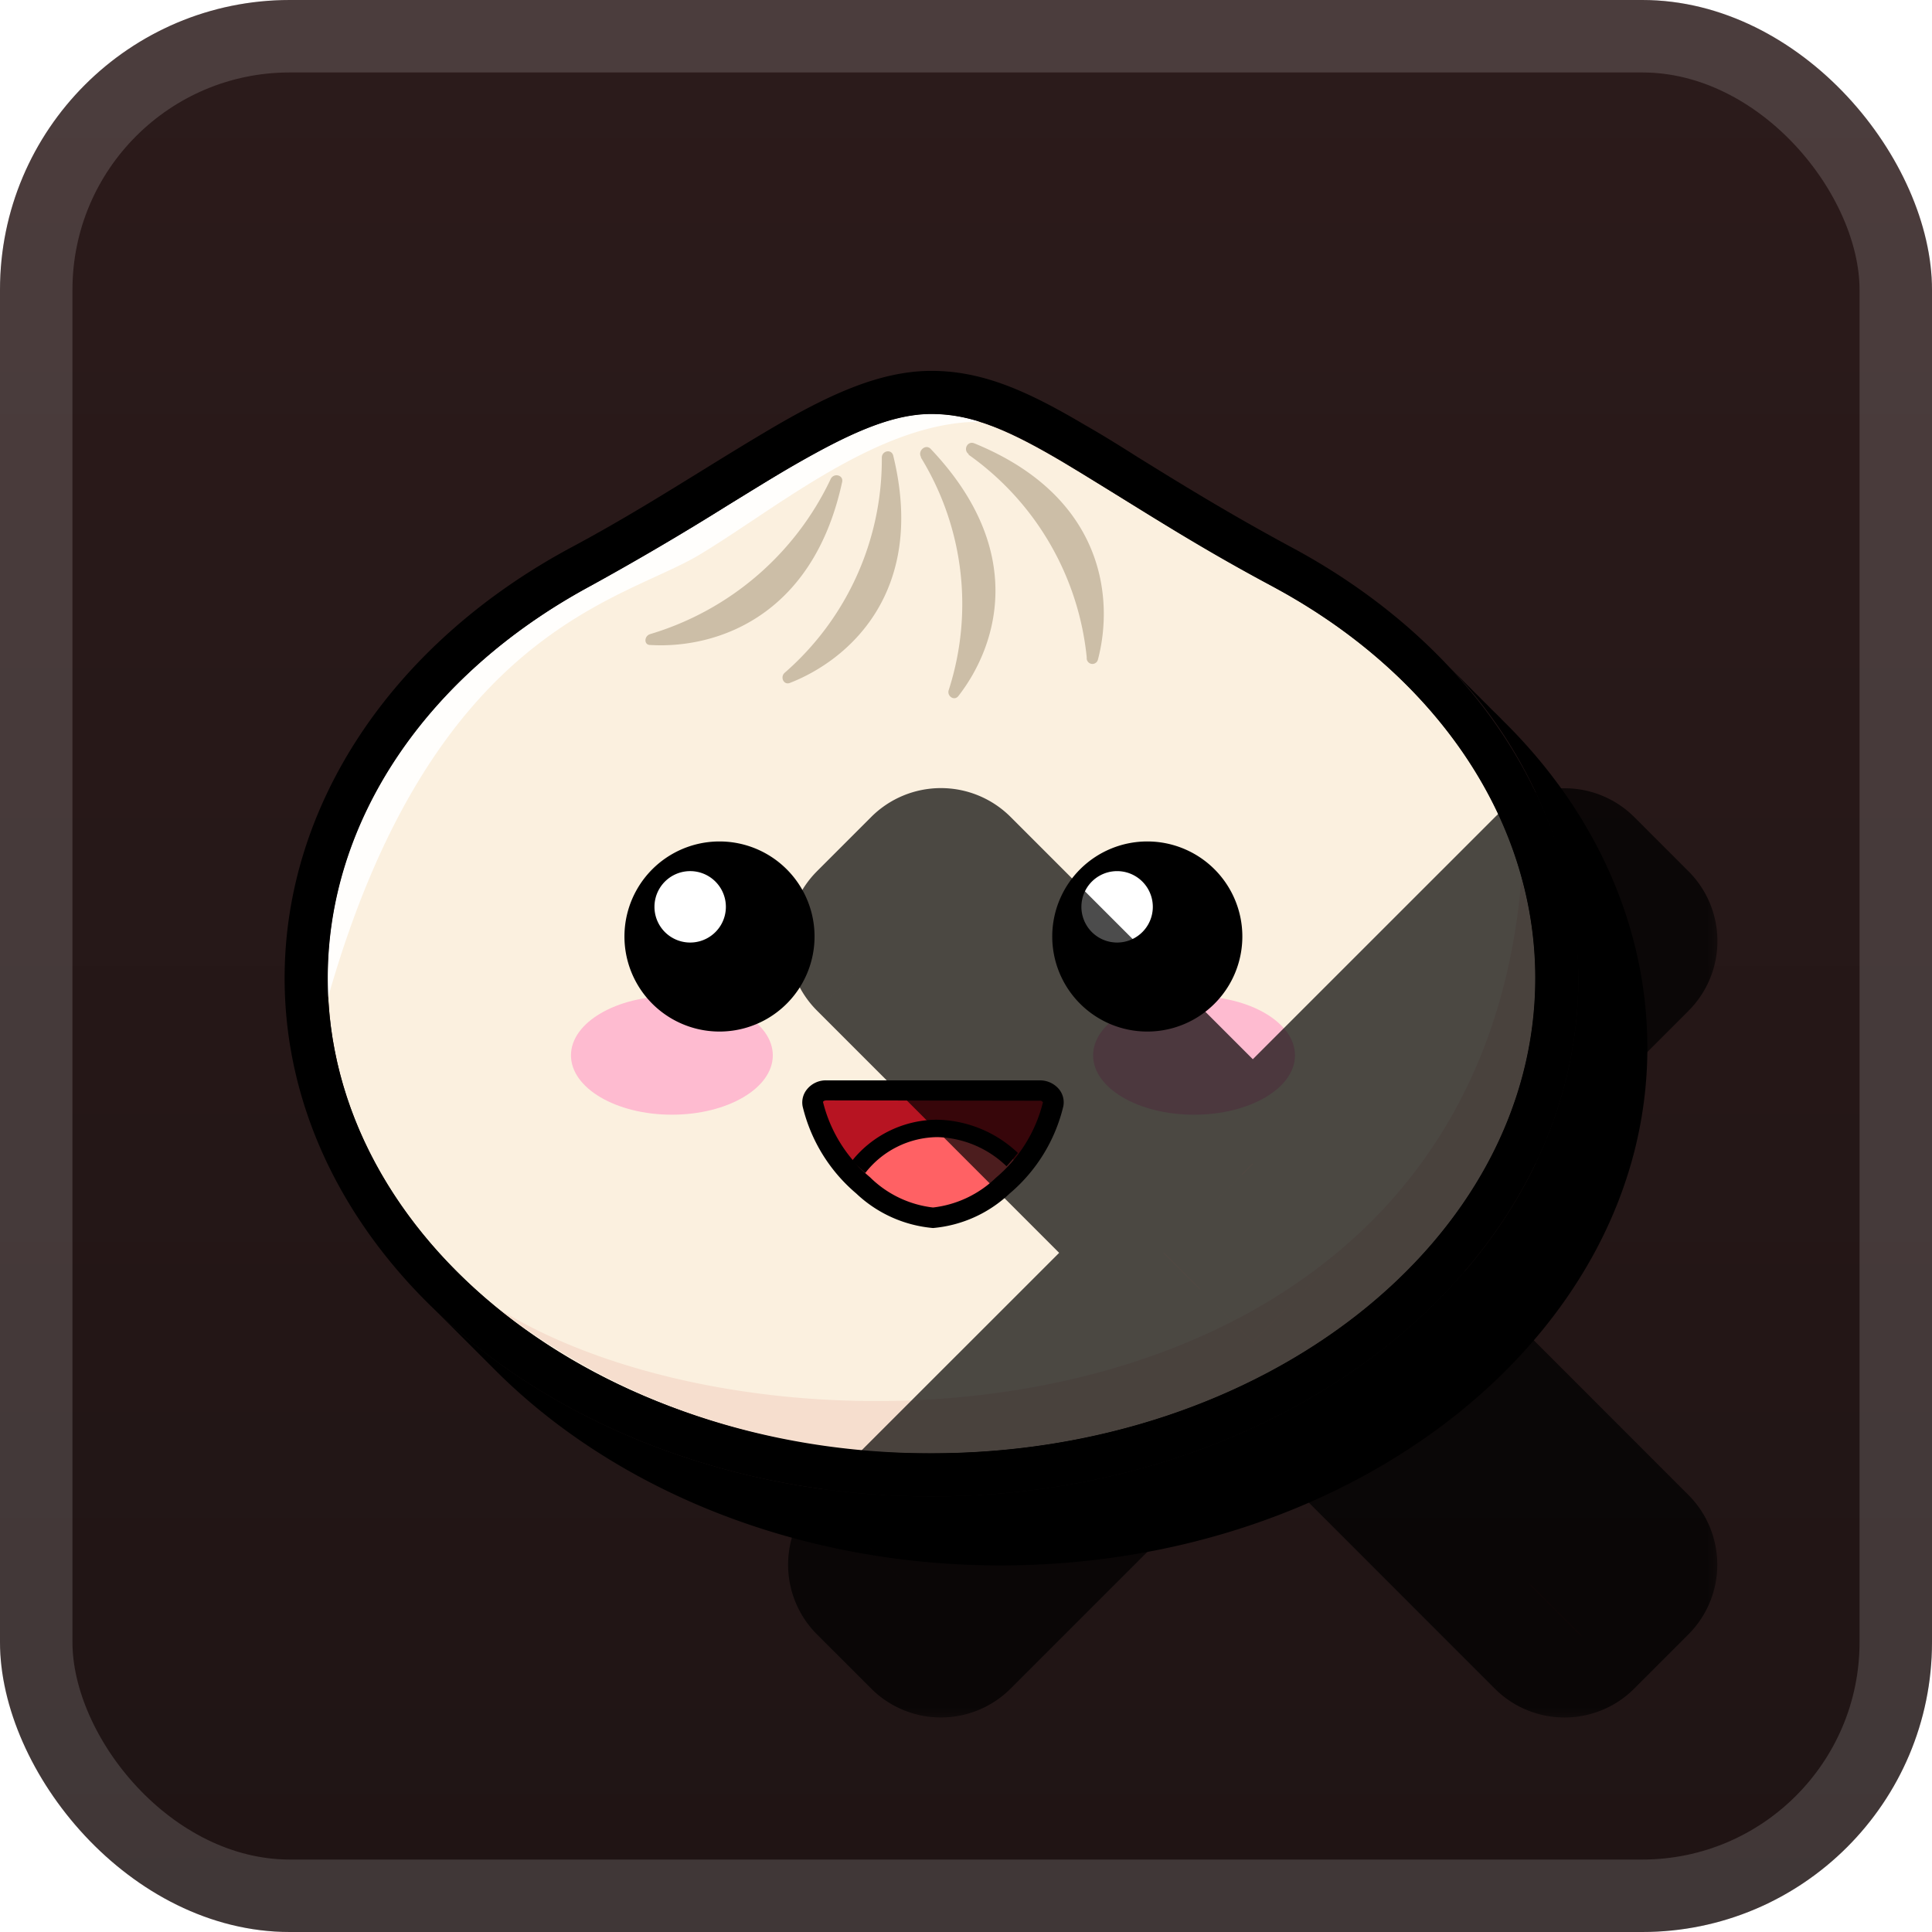 <svg xmlns="http://www.w3.org/2000/svg" width="64" height="64" fill="none" viewBox="0 0 56 56"><g clip-path="url(#a)"><rect width="56" height="56" fill="url(#b)" rx="8.4"/><g filter="url(#c)"><g clip-path="url(#d)"><path fill="#000" d="M43.545 20.87a6 6 0 0 0-.25-.25c-.085-.08-.165-.17-.25-.25s-.165-.17-.25-.25-.165-.17-.25-.25-.165-.17-.25-.25-.165-.17-.25-.25-.165-.17-.25-.25a13.23 13.23 0 0 1 3.955 9.23c0 8.285-8.41 15.025-18.75 15.025-5.79 0-10.97-2.115-14.415-5.43l.25.25.25.25.25.25.25.25.25.25.25.25.25.25c3.44 3.455 8.735 5.68 14.665 5.68 10.34 0 18.75-6.74 18.75-15 0-3.53-1.52-6.875-4.205-9.505"/><path fill="#FBF0DF" d="M44.5 28.35c0 7.605-7.835 13.77-17.5 13.77S9.5 35.955 9.5 28.35c0-4.715 3-8.88 7.61-11.35s7.48-5 9.89-5 4.47 2.065 9.89 5c4.61 2.47 7.61 6.635 7.61 11.35"/><path fill="#F6DECE" d="M44.5 28.35a10.8 10.8 0 0 0-.4-2.89c-1.365 16.65-21.675 17.45-29.66 12.47A20 20 0 0 0 27 42.12c9.65 0 17.5-6.175 17.5-13.77"/><path fill="#FFFEFC" d="M20.265 16.085c2.235-1.34 5.205-3.855 8.125-3.86A4.6 4.6 0 0 0 27 12c-1.21 0-2.5.625-4.125 1.565-.565.33-1.15.695-1.77 1.075a82 82 0 0 1-4 2.35C12.345 19.565 9.5 23.81 9.5 28.35v.595c3.03-10.705 8.535-11.52 10.765-12.86"/><path fill="#CCBEA7" fill-rule="evenodd" d="M25.56 13.265a8.2 8.2 0 0 1-2.815 6.235c-.14.125-.03.365.15.295 1.685-.655 3.96-2.615 3-6.57-.04-.225-.335-.165-.335.04m1.135 0A8.12 8.12 0 0 1 27.5 20c-.06.175.155.325.275.18 1.095-1.4 2.05-4.18-.81-7.18-.145-.13-.37.07-.27.245zm1.38-.085a8.2 8.2 0 0 1 3.425 5.88.165.165 0 0 0 .325.055c.46-1.745.2-4.72-3.585-6.265-.2-.08-.33.19-.165.31zm-9.23 5.2a8.47 8.47 0 0 0 5.235-4.5c.09-.18.375-.11.33.09-.865 4-3.76 4.835-5.56 4.725-.19.005-.185-.26-.005-.315" clip-rule="evenodd"/><path fill="#000" d="M27 43.375c-10.34 0-18.75-6.74-18.75-15.025 0-5 3.09-9.665 8.265-12.46 1.5-.8 2.785-1.605 3.93-2.31.63-.39 1.225-.755 1.8-1.095C24 11.445 25.5 10.75 27 10.75s2.81.6 4.45 1.57c.5.285 1 .595 1.535.935 1.245.77 2.65 1.64 4.5 2.635 5.175 2.795 8.265 7.455 8.265 12.46 0 8.285-8.41 15.025-18.75 15.025M27 12c-1.21 0-2.5.625-4.125 1.565-.565.33-1.15.695-1.77 1.075a82 82 0 0 1-4 2.35C12.345 19.565 9.5 23.81 9.5 28.35c0 7.595 7.85 13.775 17.5 13.775s17.5-6.18 17.5-13.775c0-4.54-2.845-8.785-7.61-11.35-1.89-1-3.365-1.94-4.56-2.68-.545-.335-1.045-.645-1.5-.92-1.515-.9-2.62-1.4-3.83-1.4"/><path fill="#B71422" d="M30.525 32a4.47 4.47 0 0 1-1.46 2.355 3.4 3.4 0 0 1-2 .94 3.42 3.42 0 0 1-2.065-.94A4.47 4.47 0 0 1 23.56 32a.36.36 0 0 1 .4-.405h6.17a.36.36 0 0 1 .395.405"/><path fill="#FF6164" d="M25 34.395c.56.54 1.286.874 2.06.95a3.46 3.46 0 0 0 2.055-.95q.269-.25.5-.535a3.42 3.42 0 0 0-2.45-1.155 3.08 3.08 0 0 0-2.5 1.39c.115.105.215.205.335.3"/><path fill="#000" d="M25.08 34a2.68 2.68 0 0 1 2.095-1.04 3 3 0 0 1 2 .845q.173-.189.33-.385a3.5 3.5 0 0 0-2.355-.965 3.18 3.18 0 0 0-2.445 1.18q.177.192.375.365"/><path fill="#000" d="M27.045 35.595a3.7 3.7 0 0 1-2.225-1 4.76 4.76 0 0 1-1.555-2.525.6.6 0 0 1 .13-.5.7.7 0 0 1 .565-.255h6.17a.72.72 0 0 1 .565.255.6.6 0 0 1 .125.5 4.76 4.76 0 0 1-1.555 2.525 3.7 3.7 0 0 1-2.22 1m-3.085-3.7c-.08 0-.1.035-.105.045.211.855.69 1.62 1.365 2.185a3.1 3.1 0 0 0 1.825.875 3.14 3.14 0 0 0 1.825-.865 4.15 4.15 0 0 0 1.36-2.185.1.1 0 0 0-.1-.045z"/><path fill="#FEBBD0" d="M34.61 32.31c1.615 0 2.925-.77 2.925-1.72s-1.31-1.72-2.925-1.72-2.925.77-2.925 1.72 1.31 1.72 2.925 1.72m-15.135 0c1.615 0 2.925-.77 2.925-1.72s-1.31-1.72-2.925-1.72-2.925.77-2.925 1.72 1.31 1.72 2.925 1.72"/><path fill="#000" fill-rule="evenodd" d="M20.85 29.9a2.755 2.755 0 1 0 .01-5.51 2.755 2.755 0 0 0-.01 5.51m12.385 0a2.755 2.755 0 1 0 .04-5.51 2.755 2.755 0 0 0-.04 5.51" clip-rule="evenodd"/><path fill="#fff" fill-rule="evenodd" d="M20 27.32a1.035 1.035 0 1 0 .01-2.07 1.035 1.035 0 0 0-.01 2.07m12.385 0a1.035 1.035 0 1 0-.01 0z" clip-rule="evenodd"/></g><g opacity=".7"><mask id="f" width="28" height="28" x="21.986" y="21.986" fill="#000" maskUnits="userSpaceOnUse"><path fill="#fff" d="M21.986 21.986h28v28h-28z"/><path fill-rule="evenodd" d="M27.778 25.195a.714.714 0 0 0-1.01 0l-1.572 1.573a.714.714 0 0 0 0 1.01l8.534 8.536-8.535 8.534a.714.714 0 0 0 0 1.01l1.573 1.572a.714.714 0 0 0 1.01 0l8.534-8.533 8.531 8.534a.714.714 0 0 0 1.01 0l1.572-1.573a.715.715 0 0 0 0-1.01l-8.53-8.533 8.534-8.533a.714.714 0 0 0 0-1.01L45.857 25.2a.714.714 0 0 0-1.01 0l-8.534 8.532z" clip-rule="evenodd"/></mask><path fill="url(#e)" fill-rule="evenodd" d="M27.778 25.195a.714.714 0 0 0-1.01 0l-1.572 1.573a.714.714 0 0 0 0 1.01l8.534 8.536-8.535 8.534a.714.714 0 0 0 0 1.01l1.573 1.572a.714.714 0 0 0 1.01 0l8.534-8.533 8.531 8.534a.714.714 0 0 0 1.01 0l1.572-1.573a.715.715 0 0 0 0-1.01l-8.53-8.533 8.534-8.533a.714.714 0 0 0 0-1.01L45.857 25.2a.714.714 0 0 0-1.01 0l-8.534 8.532z" clip-rule="evenodd"/><path fill="#000" d="m26.768 25.195-1.515-1.515zm1.01 0-1.515 1.515zm-2.582 1.573-1.516-1.515zm0 1.01-1.516 1.515zm8.534 8.536 1.515 1.516 1.515-1.515-1.515-1.516zm-8.535 8.534-1.515-1.516zm0 1.01-1.515 1.515zm1.573 1.572-1.515 1.515zm1.01 0-1.515-1.515zm8.534-8.533 1.516-1.515-1.516-1.515-1.515 1.515zm8.531 8.534-1.515 1.515zm1.01 0 1.516 1.515zm1.572-1.573 1.516 1.515zm0-1.01 1.516-1.515zm-8.53-8.533L37.38 34.8l-1.516 1.515 1.515 1.515zm8.534-8.533-1.515-1.515zm0-1.01-1.515 1.515zM45.857 25.2l1.515-1.516zm-1.01 0-1.515-1.516zm-8.534 8.532-1.516 1.515 1.515 1.516 1.516-1.515zm-8.03-7.022a1.43 1.43 0 0 1-2.02 0l3.03-3.03a2.857 2.857 0 0 0-4.04 0zm-1.572 1.573 1.572-1.573-3.03-3.03-1.573 1.573zm0-2.02a1.43 1.43 0 0 1 0 2.02l-3.03-3.03a2.857 2.857 0 0 0 0 4.04zm8.534 8.536-8.534-8.536-3.03 3.03 8.534 8.537zM26.71 46.363l8.535-8.533-3.03-3.03-8.535 8.532zm0-2.02a1.43 1.43 0 0 1 0 2.02l-3.03-3.03a2.857 2.857 0 0 0 0 4.04zm1.573 1.572-1.573-1.572-3.03 3.03 1.573 1.572zm-2.02 0a1.43 1.43 0 0 1 2.02 0l-3.03 3.03a2.857 2.857 0 0 0 4.04 0zm8.534-8.533-8.534 8.533 3.03 3.03 8.534-8.532zm11.562 8.534-8.531-8.534-3.031 3.03 8.53 8.534zm-2.021 0a1.43 1.43 0 0 1 2.02 0l-3.03 3.03a2.857 2.857 0 0 0 4.04 0zm1.572-1.573-1.572 1.572 3.03 3.03 1.573-1.572zm0 2.02a1.43 1.43 0 0 1 0-2.02l3.03 3.03a2.857 2.857 0 0 0 0-4.04zm-8.53-8.533 8.53 8.533 3.03-3.03-8.53-8.533zm8.534-11.563L37.38 34.8l3.03 3.03 8.535-8.533zm0 2.02a1.43 1.43 0 0 1 0-2.02l3.03 3.03a2.857 2.857 0 0 0 0-4.04zm-1.572-1.572 1.572 1.572 3.03-3.03-1.572-1.573zm2.02 0a1.43 1.43 0 0 1-2.02 0l3.03-3.03a2.857 2.857 0 0 0-4.04 0zm-8.534 8.533 8.534-8.533-3.03-3.03-8.534 8.532zM26.263 26.71l8.534 8.537 3.031-3.03-8.535-8.537z" mask="url(#f)"/></g></g></g><rect width="53.9" height="53.9" x="1.05" y="1.05" stroke="#fff" stroke-opacity=".15" stroke-width="2.1" rx="7.35"/><defs><linearGradient id="b" x1="28" x2="28" y1="0" y2="56" gradientUnits="userSpaceOnUse"><stop stop-color="#2C1B1B"/><stop offset="1" stop-color="#1F1414"/></linearGradient><linearGradient id="e" x1="36.312" x2="36.312" y1="24.986" y2="47.64" gradientUnits="userSpaceOnUse"><stop stop-color="red"/><stop offset="1" stop-color="#C00"/></linearGradient><clipPath id="a"><rect width="56" height="56" fill="#fff" rx="8.4"/></clipPath><clipPath id="d"><path fill="#fff" d="M8 10.5h40v35H8z"/></clipPath><filter id="c" width="53.21" height="53.211" x="2.286" y="2.286" color-interpolation-filters="sRGB" filterUnits="userSpaceOnUse"><feFlood flood-opacity="0" result="BackgroundImageFix"/><feColorMatrix in="SourceAlpha" result="hardAlpha" values="0 0 0 0 0 0 0 0 0 0 0 0 0 0 0 0 0 0 127 0"/><feOffset/><feGaussianBlur stdDeviation="2.857"/><feComposite in2="hardAlpha" operator="out"/><feColorMatrix values="0 0 0 0 0 0 0 0 0 0 0 0 0 0 0 0 0 0 0.25 0"/><feBlend in2="BackgroundImageFix" result="effect1_dropShadow_1_62"/><feBlend in="SourceGraphic" in2="effect1_dropShadow_1_62" result="shape"/></filter></defs></svg>